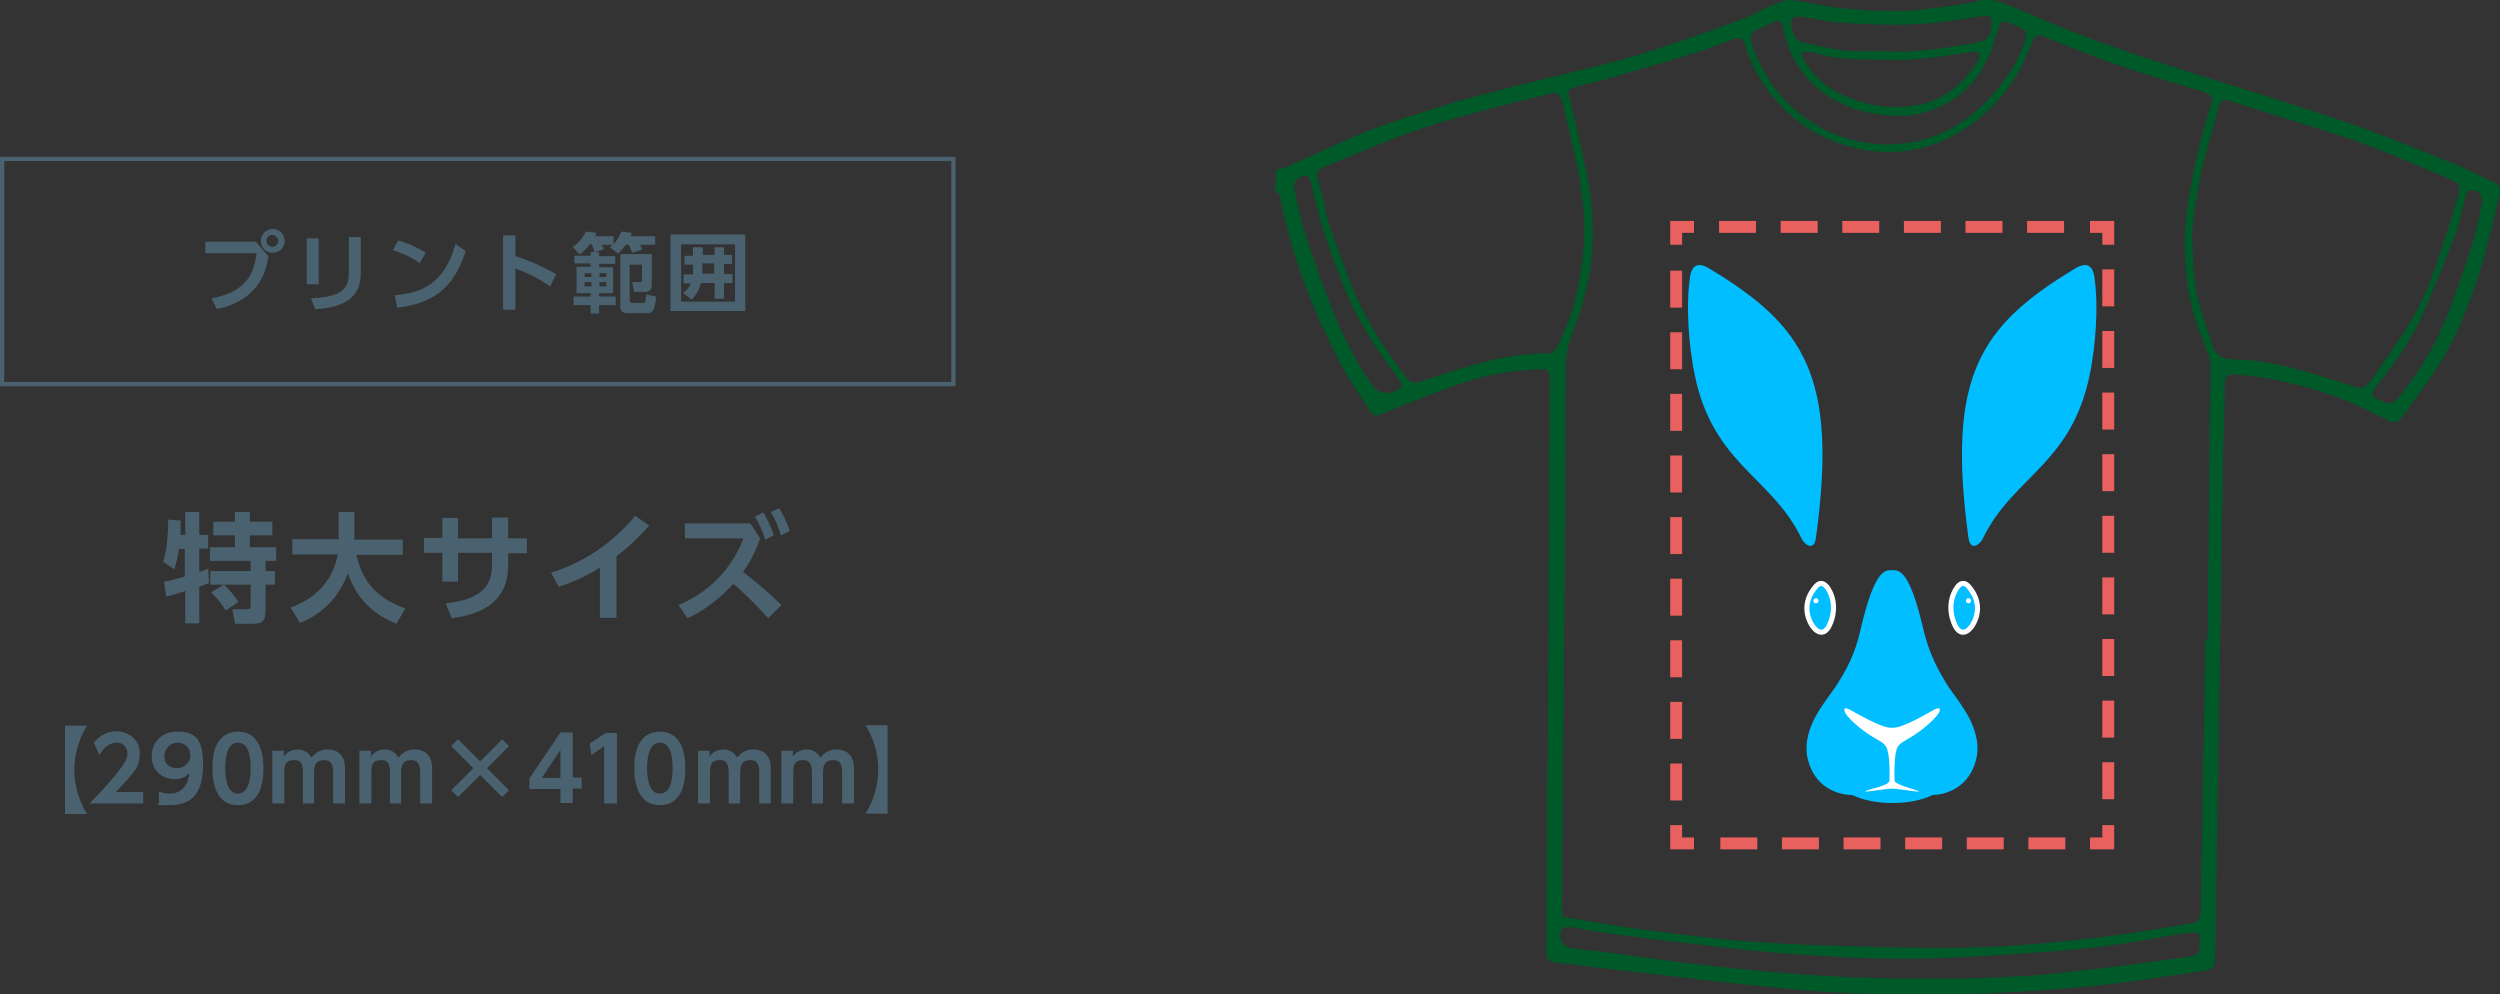 <?xml version="1.0" encoding="UTF-8"?>
<svg id="_レイヤー_1" data-name="レイヤー 1" xmlns="http://www.w3.org/2000/svg" version="1.1" viewBox="0 0 588.4 234">
  <rect x="0" y="0" width="588.4" height="234" fill="#333333" stroke="none"/>
  <defs>
    <style>
      .cls-1 {
        stroke: #4a626f;
      }

      .cls-1, .cls-2, .cls-3, .cls-4, .cls-5 {
        stroke-miterlimit: 10;
      }

      .cls-1, .cls-2, .cls-4, .cls-5 {
        fill: none;
      }

      .cls-2 {
        stroke-dasharray: 0 0 8.7 5.8;
      }

      .cls-2, .cls-4, .cls-5 {
        stroke: #e9615f;
        stroke-width: 2.8px;
      }

      .cls-6 {
        fill: #4a626f;
      }

      .cls-6, .cls-7, .cls-8, .cls-9 {
        stroke-width: 0px;
      }

      .cls-7, .cls-3 {
        fill: #00beff;
      }

      .cls-3 {
        stroke: #fff;
        stroke-width: 1.2px;
      }

      .cls-8 {
        fill: #fff;
      }

      .cls-5 {
        stroke-dasharray: 0 0 8.7 5.8;
      }

      .cls-9 {
        fill: #005929;
      }
    </style>
  </defs>
  <g>
    <path class="cls-9" d="M300.3,40c.7-.2,1.5-.3,2.2-.6,6.6-2.9,13.1-6,19.8-8.7,5.8-2.3,11.8-4,17.7-5.9,3.7-1.2,7.4-2.1,11.1-3.1,4.4-1.2,8.8-2.2,13.1-3.3,7.3-1.8,14.6-3.4,21.7-5.6,8-2.4,16-5.3,23.9-8.2,3-1.1,5.7-2.8,8.7-4,1.2-.5,2.6-.7,3.8-.5,3.8.5,7.6,1.5,11.4,1.9,6.9.6,13.9,1,20.8,0,3.7-.5,7.5-.9,11.1-1.8,3.4-.8,6.1.6,9,1.8,5.3,2.2,10.5,4.5,15.9,6.5,6.2,2.3,12.4,4.5,18.7,6.5,6.6,2.2,13.3,4.2,20,6.3,8.4,2.7,16.8,5.3,25.1,8.2,7.7,2.7,15.3,5.9,22.9,8.9,3.3,1.3,6.4,3,9.6,4.4,1.3.6,1.9,1.5,1.5,2.9-1.9,8-3.6,16-6.5,23.7-2.1,5.5-4.3,11-7.5,16-2.8,4.5-6,8.7-9.1,13-.8,1.1-1.8,1.2-3,.6-3.6-1.8-7.1-3.6-10.8-5-8.2-3.2-16.7-5.2-25.5-5.9-1.6,0-2.2.5-2.3,2.4,0,6.4-.3,12.8-.4,19.2-.6,35.8-1.1,71.6-1.7,107.5,0,2.7,0,5.4-.2,8.1,0,2.5-.3,2.8-2.8,3.2-5.4.8-10.9,1.7-16.3,2.4-12.4,1.7-24.8,2.5-37.2,3-14.8.5-29.6.2-44.3-1.2-13.3-1.2-26.6-2.9-39.9-4.4-4.7-.5-9.4-1.2-14.1-1.7-2.4-.3-2.8-.8-2.8-3.2.2-27,.4-53.9.6-80.9.1-17.7.2-35.5.3-53.2,0-2-.5-2.5-2.4-2.4-7.1.2-13.9,1.6-20.5,4-5.8,2.1-11.5,4.4-17.2,6.7-1.3.5-1.9-.2-2.4-1.1-2.3-3.7-4.9-7.2-6.9-11.1-2.9-5.8-5.8-11.6-8-17.7-2.5-6.9-4.8-13.9-6.1-21.3-.1-.6-.8-1.2-1.2-1.7.1-1.6.2-3.2.2-4.7ZM519.1,150.5h.5c.2-21.1.4-42.2.6-63.3,0-1.2,0-2.5-.4-3.6-.7-2.2-1.7-4.4-2.5-6.6-2.3-6.2-3-12.7-3.1-19.3,0-8.9,2-17.6,4.2-26.2.5-2.1,1.1-4.2,1.8-6.2.8-2.4.7-2.8-1.6-3.7-.5-.2-1-.3-1.4-.4-6.5-2-13-3.9-19.4-6.1-5.7-2-11.2-4.3-16.8-6.5-.9-.4-1.9-.4-2.4.7-1,2.2-1.9,4.6-3,6.7-2.5,4.7-5.9,8.7-10.1,12.1-3.9,3.1-8.2,5.5-13.1,6.7-5,1.2-10,1.3-14.9.2-7.3-1.5-13.7-5-18.8-10.6-3.7-4.1-6.6-8.6-8-14-.3-1.3-1.3-1.7-2.5-1.3-3,1.1-6,2.4-9.1,3.3-6.7,2.1-13.5,4-20.3,6-2.8.8-5.5,1.4-8.3,2.2-.8.2-1.6.6-1.3,1.7.7,2.7,1.4,5.4,2,8.2,1.1,5.4,2.6,10.8,3.2,16.3.9,7.6.6,15.2-1.4,22.6-.5,2.1-1.1,4.1-1.9,6.1-1.2,3.3-2.5,6.4-2.6,10.2-.1,40.4-.5,80.8-.8,121.2,0,2.3-.1,4.6-.1,6.9s.1,2,1.5,2.2c6.1,1,12.1,2.1,18.3,2.9,9.1,1.1,18.1,2.4,27.3,2.9,12.7.8,25.4,1.1,38.1,1.3,7.4.1,14.8-.1,22.1-.6,13.7-1,27.4-2.7,40.9-5.2,1.5-.3,2.2-1.1,2.2-2.6v-1.7c.3-20.6.7-41.5,1.1-62.5ZM372.9,54.3c0-1.2-.1-2.4-.1-3.6-.6-9.2-3.1-18-5.1-26.9-.3-1.2-1.1-2.2-2.7-1.8-12,3-24.1,5.8-35.7,10.1-6,2.2-11.9,4.9-17.9,7.3-1.3.5-1.6,1.4-1.3,2.6.4,1.6.9,3.2,1.3,4.8.5,2.2.9,4.4,1.6,6.6,1.5,4.3,3.1,8.5,4.7,12.7,3.1,8.1,7.6,15.3,12.9,22.2,1.5,2,2,2.1,4.4,1.3,4-1.3,8-2.7,12.1-3.8,5.7-1.6,11.5-2.7,17.4-2.6.6,0,1.6-.7,1.9-1.3,1.7-3.6,3.3-7.3,4.3-11.2,1.3-5.5,2.1-10.9,2.2-16.4ZM515.9,55.5c.3,4.3.2,8.7,1,13,.8,4.2,2.4,8.3,3.7,12.4.7,2.4,2.2,3.7,4.9,3.7,5.3,0,10.5,1.1,15.6,2.4,3.8,1,7.5,2.3,11.2,3.4,1.3.4,2.7,1.2,3.8.8,1.1-.4,2-1.8,2.8-2.9,2.8-4,5.5-7.9,8.1-12,1.6-2.6,3-5.4,4.2-8.2,1.3-3.1,2.4-6.4,3.5-9.6,1.4-4.2,2.7-8.4,3.9-12.6.7-2.4.3-2.8-2-3.7-.8-.3-1.6-.8-2.4-1.1-4.4-1.8-8.8-3.7-13.3-5.5-2.6-1-5.1-2-7.7-2.9-3.6-1.2-7.3-2.4-11-3.5-5.8-1.8-11.7-3.6-17.5-5.5-1.4-.5-2.1,0-2.5,1.4-.9,3.6-1.9,7.1-2.9,10.6-1.8,6.5-2.9,13.1-3.4,19.8ZM448.1,230.3c12.6.1,25.1,0,37.6-1.4,10.1-1.1,20.1-2.4,30.1-3.8.7-.1,1.7-.8,1.8-1.3.4-4.1.9-4.7-3.6-4.1-.2,0-.4.1-.7.1-7.1,1.1-14.2,2.6-21.3,3.3-11,1.1-22,1.8-33,2.3-13.8.7-27.5-.1-41.3-1.2-8.5-.7-17-1.8-25.4-2.8-5.4-.6-10.8-1.3-16.2-2.1-2.1-.3-4.1-.8-6.2-1.1-.7-.1-1.7,0-2.1.4-1.3,1.2-.1,4.3,1.6,4.5,2.1.3,4.2.5,6.2.7,9.2,1.2,18.4,2.6,27.7,3.6,15,1.7,29.9,2.8,44.8,2.9ZM443.5,34c7.4,0,13.1-1.8,18.4-5.4,5-3.4,8.9-7.9,12-13,1.2-2,2.1-4.2,2.9-6.4.2-.6-.1-1.9-.5-2.3-1.2-.8-2.7-1.2-4.1-1.7-.9-.3-1.4,0-1.7,1-.9,2.9-1.7,5.8-3.1,8.5-3,5.9-7.8,9.8-14.2,11.7-4.3,1.3-8.4,1-12.7.2-4.5-.8-8.5-2.5-12.1-5.3-4.7-3.8-7.5-8.7-8.7-14.6-.4-1.9-.8-2.2-2.6-1.4-1.1.5-2.2,1.1-3.3,1.6-1.6.6-2,1.7-1.5,3.3,1.6,5.1,4.2,9.5,7.8,13.4,6.6,6.8,14.8,10.1,23.4,10.4ZM423.9,12.3c.8,3.3,5.3,7.8,8.1,9.2,5.8,3,11.9,4.4,18.4,3.4,6.9-1.1,11.7-5,15.2-10.7.3-.4.3-1.2.1-1.7-.1-.3-1-.3-1.5-.3-6.4.9-12.8,2.1-19.3,1.9-6-.2-12.1.2-18-1.7-.8-.4-1.9,0-3,0ZM442.7,12c7.4.6,14.7-.6,22-1.9,3.2-.6,3.7-1.1,4-4.4.2-1.7-.3-2.1-1.9-1.9-5.3.7-10.7,1.7-16,1.9-6,.3-12,0-17.9-.4-3.1-.2-6.1-1-9.1-1.4-.7,0-1.7,0-2,.6-.9,1.3.6,5,2.2,5.4,3.4.8,6.8,1.6,10.2,2,2.7.3,5.6.1,8.5.1ZM584.2,47.7c0-1.9-.6-2.7-2.2-2.9-1.5-.2-1.5.8-1.8,1.8-.7,2.8-1.2,5.6-2.2,8.3-2.4,6.3-5,12.6-7.7,18.9-2.6,5.9-6.2,11.1-10.2,16.1-2.4,3.1-2.5,3.3,1.3,4.8,1.1.4,2,.3,2.8-.7,4.5-5.6,8.5-11.7,11.2-18.4,2.5-6,4.6-12.3,6.6-18.5,1-3.1,1.5-6.5,2.2-9.4ZM307.6,41.3c-2,0-3.4,1.5-3,3,.9,3.9,1.6,7.9,2.9,11.7,1.9,5.9,4,11.6,6.3,17.4,2.4,5.9,5.3,11.6,8.9,16.9q2.2,3.2,5.8,1.7c1.7-.7,1.8-1.3.7-2.8-2.5-3.5-5.1-6.9-7.3-10.6-3.1-5.1-5.6-10.5-7.5-16.1-1.1-3.2-2.3-6.3-3.3-9.5-1-3.5-1.8-7.1-2.7-10.7-.2-.4-.7-.7-.8-1Z"/>
    <g>
      <g>
        <path class="cls-6" d="M60.2,56.9l3,3.4c-.5,2.8-1.2,5.3-3.3,7.7-1.7,1.9-4.7,4-8.9,4.7l-1.2-2.5c8.5-1.5,10-6.2,10.6-10.6h-12.1v-2.7s11.9,0,11.9,0ZM67,56.7c0,1.5-1.2,2.8-2.8,2.8s-2.8-1.2-2.8-2.8,1.3-2.8,2.8-2.8,2.8,1.2,2.8,2.8ZM62.7,56.7c0,.8.7,1.4,1.4,1.4s1.4-.6,1.4-1.4-.7-1.4-1.4-1.4c-.7,0-1.4.5-1.4,1.4Z"/>
        <path class="cls-6" d="M75,66.9h-2.8v-10.8h2.8v10.8ZM84.9,64.3c0,7.1-6,8.1-10.7,8.5l-1-2.6c5.5-.3,8.9-1.2,8.9-5.7v-8.7h2.8s0,8.5,0,8.5Z"/>
        <path class="cls-6" d="M98.8,61.9c-.9-.6-3-2-6.3-3l1.2-2.3c1.5.4,3.8,1.2,6.5,2.9l-1.4,2.4ZM92.9,69.5c6-.5,11.7-2.5,14.3-12.1l2.4,1.7c-2.4,7.5-6.6,12.3-16.1,13.3l-.6-2.9Z"/>
        <path class="cls-6" d="M129.5,67.4c-2.9-1.9-4.9-3-8.2-4.2v9.7h-2.9v-17.5h2.9v4.9c4.6,1.4,7.8,3.3,9.6,4.2l-1.4,2.9Z"/>
        <path class="cls-6" d="M139.9,59.2c-.1-.2-.4-1.2-.6-1.7h-.5c-1.1,1.5-1.9,2-2.4,2.4l-1.6-1.8c1.5-1,2.5-2.3,3.1-3.6l2.5.3c-.1.3-.2.4-.3.8h4.3v1.9c1.2-1.3,1.6-2.5,1.9-3l2.4.3c-.1.4-.2.5-.3.8h5.8v2h-3.6c.3.6.4.7.6,1.1l-2.4.8c-.1-.4-.5-1.3-.8-1.9h-.7c-.4.6-.9,1.2-1.8,2.1l-2-1.5c.3-.2.4-.3.7-.6h-2.6c.3.5.3.6.5,1.1l-2.2.7h1.1v.9h3.8v1.8h-3.8v.8h3.3v6.1h-3.3v.8h3.9v2h-3.9v2h-2v-2h-4v-2h4v-.8h-3.3v-6.2h3.3v-.8h-3.8v-1.8h3.8v-.9h.9ZM137.6,64.3v.9h1.6v-.9h-1.6ZM137.6,66.4v1h1.6v-1h-1.6ZM141.1,64.3v.9h1.6v-.9h-1.6ZM141.1,66.4v1h1.6v-1h-1.6ZM153.4,59.8v7.2c0,1-.4,1.7-1.6,1.7h-2.6l-.4-2.3h1.8c.5,0,.5-.2.5-.4v-3.7h-2.9v8.4c0,.6.4.6.7.6h2.3c.3,0,.6,0,.7-.4.1-.2.1-1.3.2-1.6l2.3.5c-.2,3.3-.8,3.9-2.1,3.9h-4.5c-.9,0-1.8-.2-1.8-1.6v-12.3h7.4Z"/>
        <path class="cls-6" d="M175.4,55.2v18h-17.6v-18s17.6,0,17.6,0ZM160.3,57.5v13.5h12.7v-13.5h-12.7ZM163.1,58.2h2.3v1.8h2.8v-1.8h2.2v1.8h1.9v2.1h-1.9v2.4h2v2.1h-2v3.7h-2.2v-3.7h-3.2c-.6,2-1.4,3.1-2.2,3.9l-2-1.5c.6-.5,1.3-1.1,1.8-2.3h-1.7v-2.1h2.2v-2.3h-2v-2.1h2v-2ZM165.3,63.6v.8h2.8v-2.4h-2.8v1.6Z"/>
      </g>
      <rect class="cls-1" x=".5" y="37.4" width="223.9" height="53"/>
    </g>
    <g>
      <g>
        <polyline class="cls-4" points="496.2 194.2 496.2 198.5 491.9 198.5"/>
        <line class="cls-5" x1="486.1" y1="198.5" x2="401.7" y2="198.5"/>
        <polyline class="cls-4" points="398.7 198.5 394.5 198.5 394.5 194.2"/>
        <line class="cls-2" x1="394.5" y1="188.4" x2="394.5" y2="60.5"/>
        <polyline class="cls-4" points="394.5 57.6 394.5 53.4 398.7 53.4"/>
        <line class="cls-5" x1="404.6" y1="53.4" x2="489" y2="53.4"/>
        <polyline class="cls-4" points="491.9 53.4 496.2 53.4 496.2 57.6"/>
        <line class="cls-2" x1="496.2" y1="63.4" x2="496.2" y2="191.3"/>
      </g>
      <g>
        <path class="cls-7" d="M458.6,182.4c0,3.9-5.9,6.6-13.2,6.6s-13.2-2.7-13.2-6.6,5.9-7,13.2-7,13.2,3.1,13.2,7Z"/>
        <path class="cls-7" d="M402.3,63.2c22.4,13.5,30.3,25.3,25.1,63.4-.5,3.3-2.7,1.5-3.3.3-7.4-15.4-21.9-17.6-25.7-41.2-1.4-8.5-1.3-15.9-.7-20,.3-3.2,1.8-4.2,4.6-2.5Z"/>
        <path class="cls-7" d="M488.4,63.2c-22.4,13.5-30.3,25.3-25.1,63.4.5,3.3,2.7,1.5,3.3.3,7.4-15.4,21.9-17.6,25.7-41.2,1.4-8.5,1.3-15.9.7-20-.3-3.2-1.8-4.2-4.6-2.5Z"/>
        <path class="cls-7" d="M458.7,161.8c-2.5-3.9-4.6-7.9-5.9-13.2-3.4-14.8-5.9-14.4-7.5-14.4s-4.1-.4-7.5,14.4c-1.2,5.3-3.3,9.3-5.9,13.2-2.4,3.6-8.7,10.4-6.1,18,2.4,7.1,10.1,9,16.6,5.9.8-.4,2.2-.6,2.9-2.2.7,1.6,2.1,1.9,2.9,2.2,6.5,3.1,14.2,1.2,16.6-5.9,2.6-7.6-3.7-14.4-6.1-18Z"/>
        <path class="cls-8" d="M454.9,167.2c-2.4,1.4-5.5,3-6.7,3.4-1,.4-1.9.7-2.9.7s-1.9-.3-2.9-.7c-1.1-.4-4.3-2-6.7-3.4-1.9-1.1-1.9-.2-1.2.9.8,1.2,3.4,3.6,6.2,5.3,2.8,1.7,3.5,1.5,3.9,5.3.2,2,.1,3.8.1,5s-4.4,1.9-5.4,2.4c-.3.1-.4.3,0,.2.7,0,5-.7,6-.7s5.3.7,6,.7.4-.1,0-.2c-1-.4-5.4-1.5-5.4-2.4s-.1-3,.1-5c.3-3.7,1-3.5,3.9-5.3,2.8-1.7,5.4-4.1,6.2-5.3.8-1.1.7-2-1.2-.9Z"/>
        <g>
          <path class="cls-3" d="M460.6,138.3c-1.6,2.3-2,5.6-.5,8.8,1.3,2.8,3.2,1.7,4.3-.2.9-1.6,2.2-5.1-1.1-8.9-1.1-1.3-2.2-.5-2.7.3Z"/>
          <circle class="cls-8" cx="463.3" cy="141.4" r=".6"/>
        </g>
        <g>
          <path class="cls-3" d="M430.1,138.3c1.6,2.3,2,5.6.5,8.8-1.3,2.8-3.2,1.7-4.3-.2-.9-1.6-2.2-5.1,1.1-8.9,1.1-1.3,2.1-.5,2.7.3Z"/>
          <circle class="cls-8" cx="427.4" cy="141.4" r=".6"/>
        </g>
      </g>
    </g>
  </g>
  <g>
    <path class="cls-6" d="M15.3,191.5v-20.7h5.2c-.3.5-3,4.5-3,10.4s2.7,9.9,3,10.4h-5.2Z"/>
    <path class="cls-6" d="M33.7,186.4v2.7h-12.6c1.8-1.9,3.8-3.9,5.9-6.5,2.5-3,3-4.1,3-5.3s-.9-2.5-2.5-2.5c-2.4,0-3.7,2.2-4.1,2.9l-1.3-2.9c1.3-1.7,3.3-2.7,5.4-2.7s5.4,1.6,5.4,5.1-1.2,4.4-5.6,9.2h6.4Z"/>
    <path class="cls-6" d="M37.4,186.3c1,.4,1.8.5,2.4.5,1.7,0,4.2-.6,4.8-4.8-.7.6-1.6,1.4-3.5,1.4-2.8,0-5.4-2-5.4-5.4s2.5-5.8,5.9-5.8,6.2.7,6.2,7.7-2.8,9.6-7.9,9.6-2.1-.3-2.5-.4v-2.8ZM41.6,180.8c1.6,0,3.2-1.1,3.2-3s-1.3-3-3.1-3-3,1.6-3,3.1c-.1,1.9,1.3,2.9,2.9,2.9Z"/>
    <path class="cls-6" d="M50,180.8c0-2.9.5-4.9,1.4-6.2,1.1-1.7,2.8-2.4,4.6-2.4,6,0,6,7.1,6,8.7s0,8.6-6,8.6-6-7.2-6-8.7ZM59,180.8c0-3.6-.8-6-3-6s-3,2.7-3,6,.8,6,3,6c2.2-.1,3-2.6,3-6Z"/>
    <path class="cls-6" d="M71.3,189.1v-7.1c0-1.2,0-3.1-1.9-3.1s-2.5.5-2.5,3v7.2h-2.8v-12.4h2.7v1.4c.3-.5,1.3-1.7,3.3-1.7s2.9,1.4,3.2,1.9c1.1-1.4,2.4-1.9,3.8-1.9s2.9.5,3.6,2c.5.9.5,1.9.5,3.4v7.3h-2.8v-7.1c0-1.1,0-3.1-2-3.1s-2.5,1-2.5,3.2v7h-2.6Z"/>
    <path class="cls-6" d="M91.8,189.1v-7.1c0-1.2,0-3.1-1.9-3.1s-2.5.5-2.5,3v7.2h-2.8v-12.4h2.7v1.4c.3-.5,1.3-1.7,3.3-1.7s2.9,1.4,3.2,1.9c1.1-1.4,2.4-1.9,3.8-1.9s2.9.5,3.6,2c.5.9.5,1.9.5,3.4v7.3h-2.8v-7.1c0-1.1,0-3.1-2-3.1s-2.5,1-2.5,3.2v7h-2.6Z"/>
    <path class="cls-6" d="M118.2,174l1.6,1.6-5.2,5.2,5.2,5.2-1.6,1.6-5.2-5.2-5.2,5.2-1.6-1.6,5.2-5.2-5.2-5.2,1.6-1.6,5.2,5.2,5.2-5.2Z"/>
    <path class="cls-6" d="M131.9,189.1v-3.4h-7.3v-2.5l7.3-10.8h2.9v10.6h2.1v2.6h-2.1v3.4h-2.9ZM127.5,183.1h4.4v-6.6l-4.4,6.6Z"/>
    <path class="cls-6" d="M142.6,172.5h2.6v16.6h-3v-13.5l-3,2.1-.4-2.7,3.8-2.5Z"/>
    <path class="cls-6" d="M149.3,180.8c0-2.9.5-4.9,1.4-6.2,1.1-1.7,2.8-2.4,4.6-2.4,6,0,6,7.1,6,8.7s0,8.6-6,8.6-6-7.2-6-8.7ZM158.3,180.8c0-3.6-.8-6-3-6s-3,2.7-3,6,.8,6,3,6c2.3-.1,3-2.6,3-6Z"/>
    <path class="cls-6" d="M171.5,189.1v-7.1c0-1.2-.1-3.1-1.9-3.1s-2.5.5-2.5,3v7.2h-2.8v-12.4h2.7v1.4c.3-.5,1.3-1.7,3.3-1.7s2.9,1.4,3.2,1.9c1.1-1.4,2.4-1.9,3.8-1.9s2.9.5,3.6,2c.5.9.5,1.9.5,3.4v7.3h-2.7v-7.1c0-1.1,0-3.1-2-3.1s-2.5,1-2.5,3.2v7h-2.7Z"/>
    <path class="cls-6" d="M191.1,189.1v-7.1c0-1.2-.1-3.1-1.9-3.1s-2.5.5-2.5,3v7.2h-2.8v-12.4h2.7v1.4c.3-.5,1.3-1.7,3.3-1.7s2.9,1.4,3.2,1.9c1.1-1.4,2.4-1.9,3.8-1.9s2.9.5,3.6,2c.5.9.5,1.9.5,3.4v7.3h-2.8v-7.1c0-1.1,0-3.1-2-3.1s-2.5,1-2.5,3.2v7h-2.6Z"/>
    <path class="cls-6" d="M208.9,170.8v20.7h-5.2c.3-.5,3-4.5,3-10.4s-2.7-9.9-3-10.4h5.2Z"/>
  </g>
  <g>
    <path class="cls-6" d="M38.5,136.9c.7,0,2-.4,5-1.2v-6.5h-1.4c-.2,1.7-.6,3.4-1.1,4.8l-2.6-1.8c.6-1.9,1.1-4.1,1.2-9.9l2.9.2c0,1,0,2,0,3.4h1.1v-5.4h3.3v5.4h2.1v3.2h-2.1v5.5c1.3-.4,1.6-.5,2.1-.8l.2,3.4c-.6.2-.9.4-2.3.9v8.6h-3.3v-7.6c-1.5.5-3.4,1.1-4.5,1.3l-.5-3.5ZM52.7,137.6h-3.2v-3.2h9.5v-2.4h-9.6v-3.2h5.9v-2.8h-5.1v-3.2h5.1v-2.3h3.5v2.3h5.3v3.2h-5.3v2.8h6.2v3.2h-2.5v2.4h2.2v3.2h-2.2v5.6c0,2.8-.4,3.6-3.1,3.6h-4.1l-.6-3.4h3.4c.9,0,.9-.5.9-1.2v-4.6h-6.3c1.3,1.1,2.7,2.9,3.4,4.1l-3,2c-1.5-2.5-2.8-3.7-3.4-4.3l3-1.8Z"/>
    <path class="cls-6" d="M68.4,143c2-.8,9.4-3.4,11.1-12.5h-10.7v-3.6h10.9v-6.4h3.7v6.5h11.4v3.6h-10.9c1.6,7.4,6,10.6,11.5,12.6l-2.1,3.6c-2.7-1.1-8.9-4-11.4-11.9-3,8.2-9.3,10.9-11.3,11.7l-2.2-3.6Z"/>
    <path class="cls-6" d="M124,126.7v3.5h-4.4v2.8c0,9.4-7.3,11.7-13.3,12.5l-1.4-3.5c8.8-.9,10.9-4.5,10.9-9.1v-2.8h-8v6.8h-3.7v-6.8h-4.3v-3.5h4.3v-4.7h3.7v4.8h8v-4.9h3.8v4.9h4.4Z"/>
    <path class="cls-6" d="M145.2,145.4h-4v-11.8c-4.5,2.8-8.1,4-9.7,4.5l-1.8-3.3c11.8-3.7,18.1-11.4,19.8-13.4l3.3,2.3c-1.1,1.2-3.7,4.2-7.7,7.2v14.5h0Z"/>
    <path class="cls-6" d="M178.9,126.7c-.9,2.8-2.3,5.5-4,7.9,5.7,4.6,5.9,4.8,9,7.8l-3.1,3.1c-3.4-3.8-6.2-6.4-8.2-8.1-3.6,3.9-7.4,6.6-10.8,8.1l-2.1-3.1c7.1-2.9,12.6-8.6,15.3-15.7h-13.8v-3.5h15.4l2.3,3.5ZM179.6,120.6c1.2,1.8,1.9,3.6,2.5,5.4l-2,1c-.8-2.4-1.2-3.4-2.4-5.4l1.9-1ZM183.4,119.6c1.1,1.8,1.8,3.4,2.5,5.4l-2.1,1c-.7-2.3-1.2-3.5-2.4-5.5l2-.9Z"/>
  </g>
</svg>
